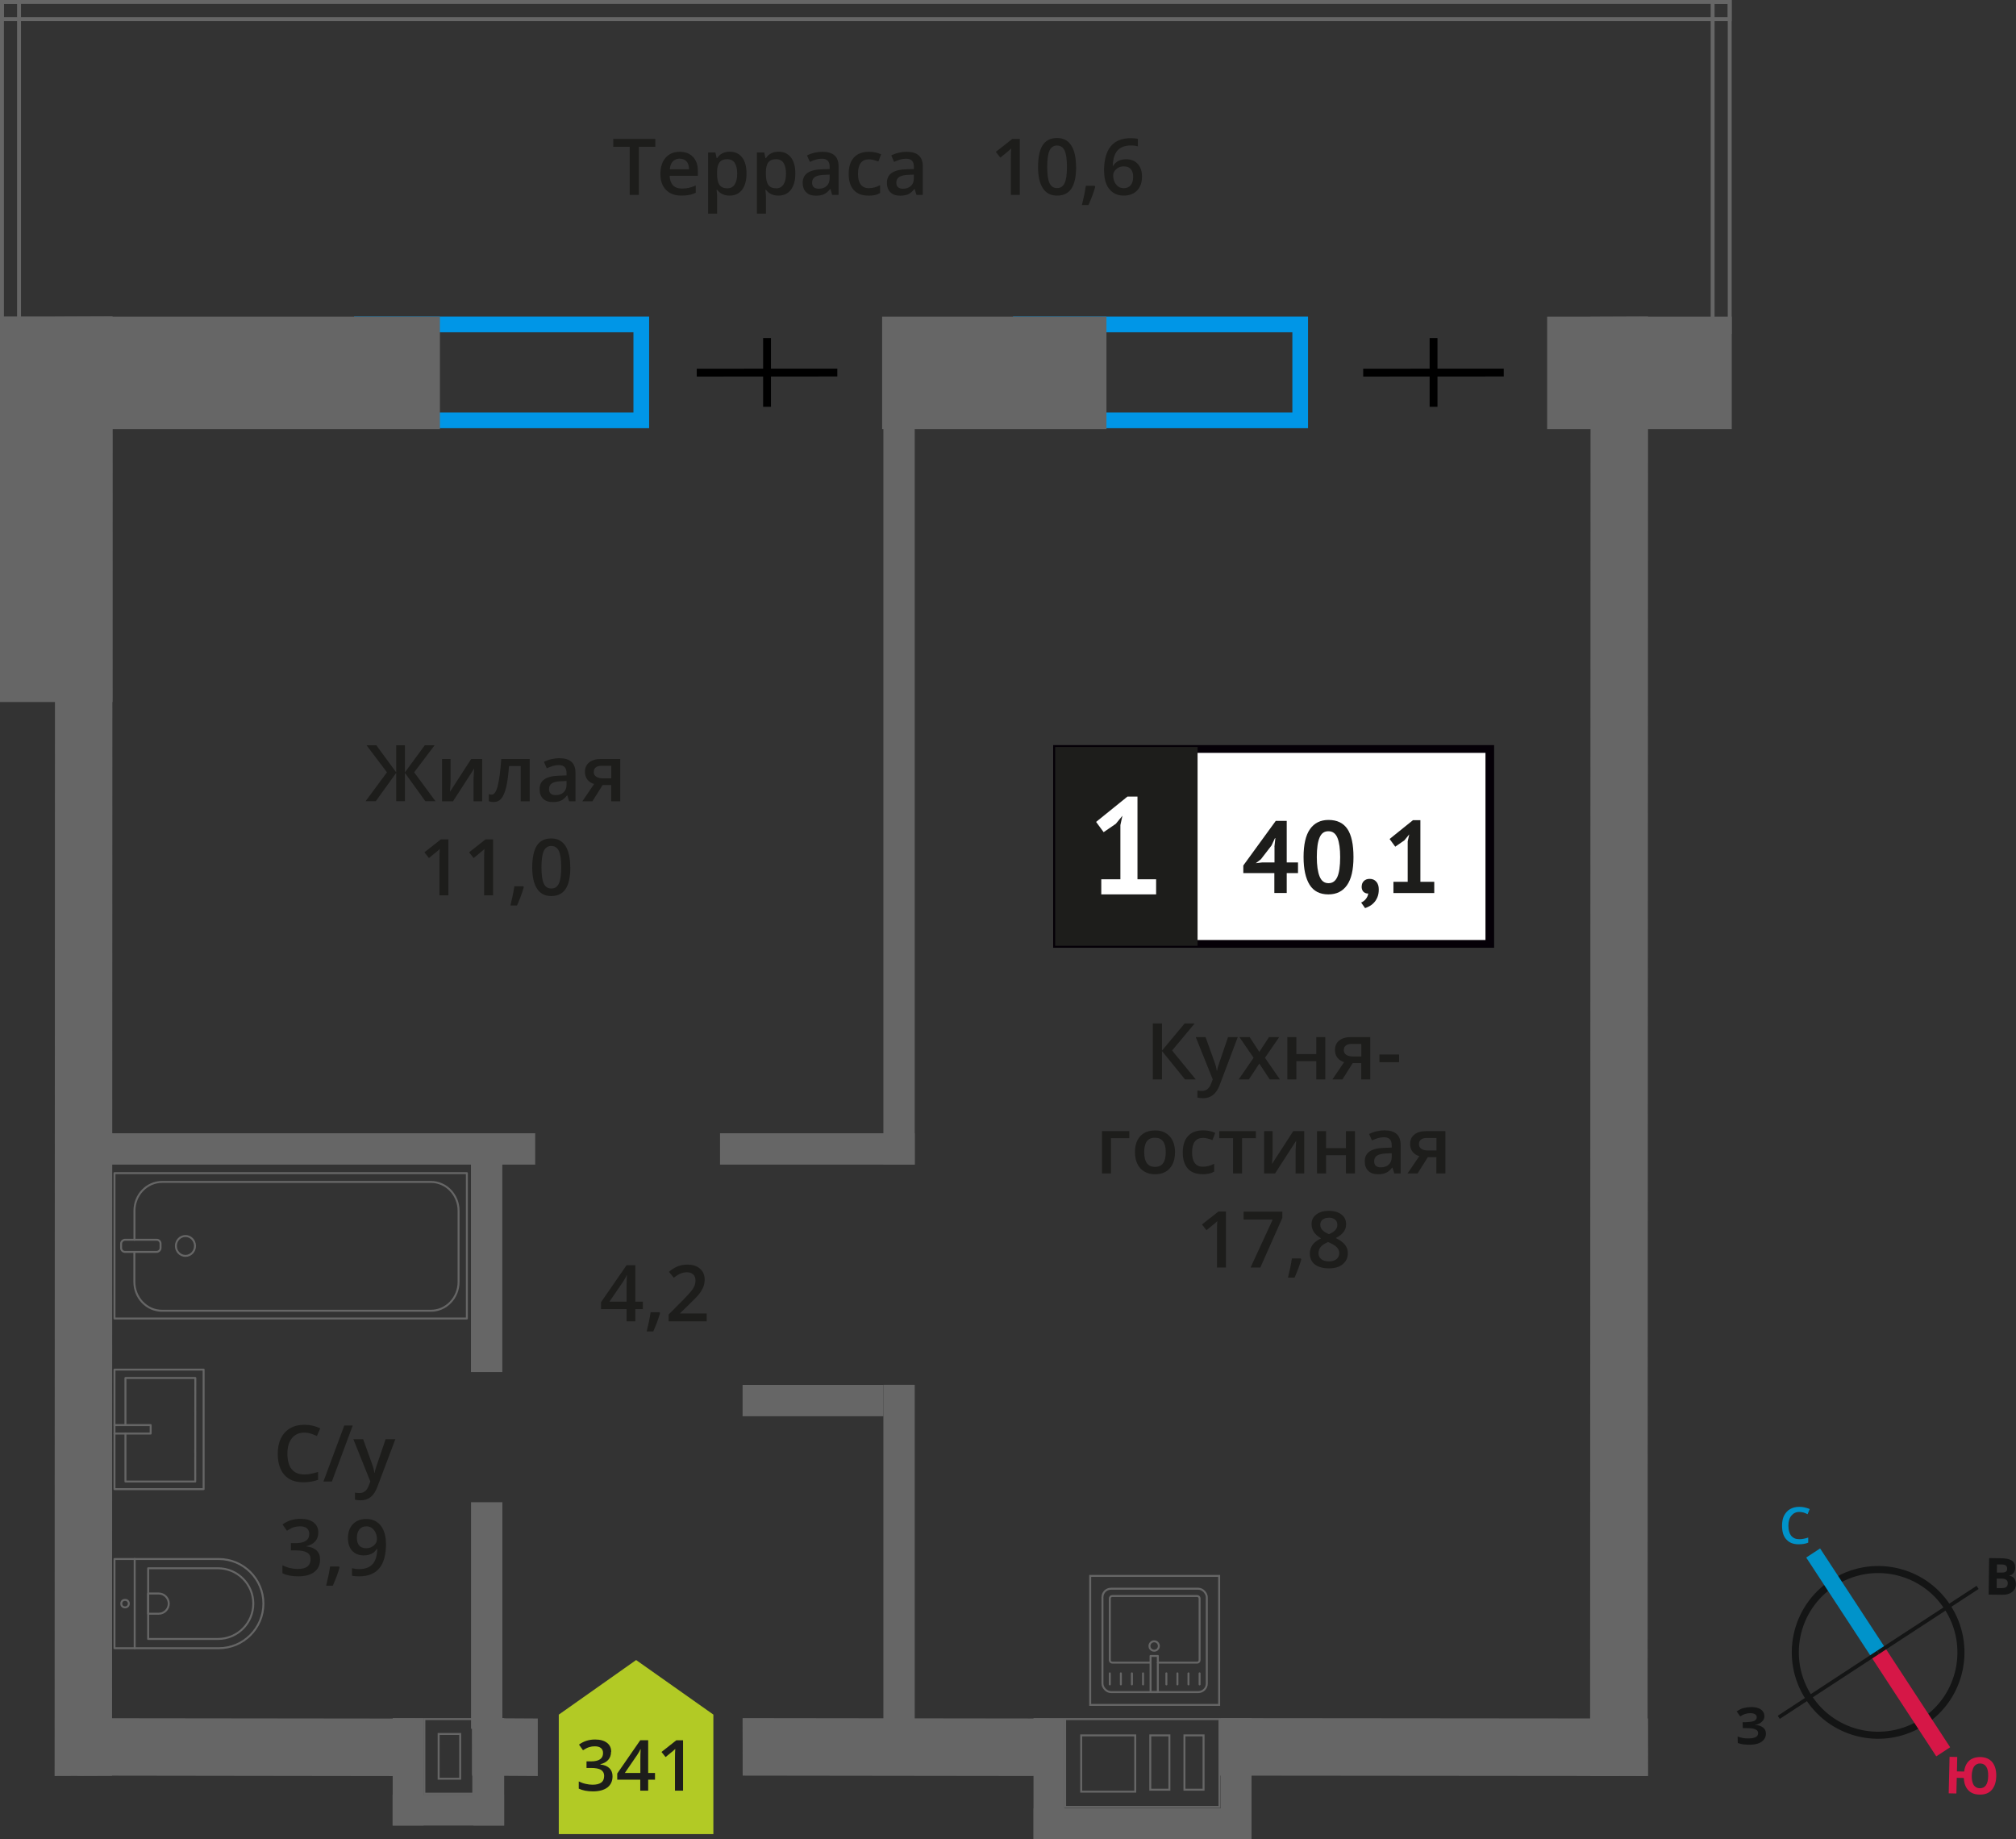 <?xml version="1.0" encoding="UTF-8"?>
<svg xmlns="http://www.w3.org/2000/svg" viewBox="0 0 257.31 234.68">
  <rect x="0" y="0" width="257.31" height="234.68" fill="#333333" stroke="none"/>
  <defs>
    <style>
      .cls-1 {
        stroke: #141515;
        stroke-width: .9px;
      }

      .cls-1, .cls-2, .cls-3, .cls-4, .cls-5 {
        fill: none;
      }

      .cls-1, .cls-3, .cls-4, .cls-5 {
        stroke-miterlimit: 10;
      }

      .cls-2 {
        stroke: #666;
        stroke-linecap: round;
        stroke-linejoin: round;
        stroke-width: .25px;
      }

      .cls-3 {
        stroke: #0093ca;
      }

      .cls-3, .cls-5 {
        stroke-width: 2.12px;
      }

      .cls-4 {
        stroke: #000;
      }

      .cls-6 {
        fill: #0093ca;
      }

      .cls-6, .cls-7, .cls-8, .cls-9, .cls-10, .cls-11, .cls-12, .cls-13, .cls-14, .cls-15 {
        stroke-width: 0px;
      }

      .cls-7 {
        fill: #666;
      }

      .cls-8 {
        fill: #050007;
      }

      .cls-9 {
        fill: #666;
      }

      .cls-10, .cls-16 {
        fill: #1d1d1b;
      }

      .cls-11 {
        fill: #0096e7;
      }

      .cls-16 {
        stroke: #1d1d1b;
        stroke-miterlimit: 22.93;
        stroke-width: .5px;
      }

      .cls-12 {
        fill: #141515;
      }

      .cls-5 {
        stroke: #d61747;
      }

      .cls-13 {
        fill: #d61747;
      }

      .cls-14 {
        fill: #fff;
      }

      .cls-15 {
        fill: #b2ca25;
        fill-rule: evenodd;
      }
    </style>
  </defs>
  <g id="windows">
    <path class="cls-11" d="M164.95,42.4v10.24h-33.66v-10.24h33.66M166.95,40.4h-37.66v14.24h37.66v-14.24h0Z"/>
    <path class="cls-11" d="M80.85,42.4v10.24h-33.66v-10.24h33.66M82.85,40.4h-37.66v14.24h37.66v-14.24h0Z"/>
  </g>
  <g id="vent">
    <g>
      <path class="cls-9" d="M60.28,219.49v9.27h-.7s-.25,0-.25,0h-1.7s-.7,0-.7,0h0s-.25,0-.25,0h-1.69s-.7,0-.7,0v-9.27h.7s.25,0,.25,0h1.44s.25,0,.25,0h.7s.25,0,.25,0h1.69s.7,0,.7,0M58.86,227.1v-5.96h-3v5.96h2.75s.25,0,.25,0M60.53,219.24h-1.2s-1.44,0-1.44,0h0s-1.2,0-1.2,0h0s-1.44,0-1.44,0h0s-1.2,0-1.2,0v9.77s1.2,0,1.2,0h0s1.44,0,1.44,0h0s1.2,0,1.2,0h0s1.45,0,1.45,0h0s1.2,0,1.2,0h0v-9.77h0ZM58.61,226.85h-2.5v-5.46h2.5v5.46h0Z"/>
      <rect class="cls-7" x="45.23" y="224.13" width="13.71" height="3.94" transform="translate(-174.01 278.18) rotate(-90)"/>
      <rect class="cls-7" x="55.52" y="224.13" width="13.71" height="3.94" transform="translate(-163.72 288.47) rotate(-90)"/>
      <rect class="cls-7" x="50.11" y="229.01" width="14.23" height="3.94"/>
    </g>
    <g>
      <rect class="cls-7" x="126.16" y="224.99" width="15.44" height="3.94" transform="translate(-93.08 360.84) rotate(-90)"/>
      <rect class="cls-7" x="150.04" y="224.99" width="15.44" height="3.94" transform="translate(-69.19 384.72) rotate(-90)"/>
      <rect class="cls-7" x="131.91" y="230.74" width="26.43" height="3.94" transform="translate(290.26 465.42) rotate(-180)"/>
      <g>
        <path class="cls-9" d="M155.52,219.49v10.96h-19.45v-10.96h19.45M155.77,219.24h-19.95v11.46h19.95v-11.46h0Z"/>
        <g>
          <path class="cls-9" d="M144.77,221.57v6.93h-6.65v-6.93h6.65M145.02,221.32h-7.15v7.43h7.15v-7.43h0Z"/>
          <path class="cls-9" d="M149.13,221.57v6.68h-2.19v-6.68h2.19M149.38,221.32h-2.69v7.18h2.69v-7.18h0Z"/>
          <path class="cls-9" d="M153.49,221.57v6.68h-2.19v-6.68h2.19M153.74,221.32h-2.69v7.18h2.69v-7.18h0Z"/>
        </g>
      </g>
    </g>
  </g>
  <g id="furniture">
    <g>
      <path class="cls-2" d="M14.61,198.94h13.32c3.14,0,5.69,2.55,5.69,5.69h0c0,3.14-2.55,5.69-5.69,5.69h-13.32v-11.38h0Z"/>
      <path class="cls-2" d="M18.91,200.12h8.91c2.49,0,4.51,2.02,4.51,4.51h0c0,2.49-2.02,4.51-4.51,4.51h-8.91v-9.02h0Z"/>
      <path class="cls-2" d="M18.91,203.34h1.34c.71,0,1.29.58,1.29,1.29h0c0,.71-.58,1.29-1.29,1.29h-1.34v-2.58h0Z"/>
      <circle class="cls-2" cx="15.96" cy="204.63" r=".48"/>
      <line class="cls-2" x1="17.19" y1="210.32" x2="17.19" y2="198.93"/>
    </g>
    <g>
      <rect class="cls-2" x="14.61" y="174.77" width="11.38" height="15.25"/>
      <polyline class="cls-2" points="14.61 181.85 19.23 181.85 19.23 182.93 14.61 182.93"/>
      <polyline class="cls-2" points="16.01 181.85 16.01 175.84 24.93 175.84 24.92 189.05 16.01 189.05 16.01 182.93"/>
    </g>
    <g>
      <rect class="cls-2" x="27.83" y="136.49" width="18.55" height="44.98" transform="translate(-121.88 196.08) rotate(-90)"/>
      <rect class="cls-2" x="17.2" y="156.47" width="1.55" height="5.03" rx=".49" ry=".49" transform="translate(-141.01 176.95) rotate(-90)"/>
      <path class="cls-2" d="M17.15,159.76v3.82c0,2.03,1.58,3.68,3.53,3.68h34.32c1.95,0,3.53-1.65,3.53-3.68v-9.08c0-2.03-1.58-3.68-3.53-3.68H20.69c-1.95,0-3.53,1.65-3.53,3.68v3.71"/>
      <ellipse class="cls-2" cx="23.67" cy="158.99" rx="1.22" ry="1.27"/>
    </g>
    <g>
      <g>
        <rect class="cls-2" x="140.72" y="202.73" width="13.32" height="13.19" rx="1.09" ry="1.09" transform="translate(294.75 418.65) rotate(-180)"/>
        <path class="cls-2" d="M146.85,212.16h-4.88c-.18,0-.32-.14-.32-.32v-7.86c0-.18.14-.32.32-.32h10.82c.18,0,.32.14.32.32v7.86c0,.18-.14.32-.32.32h-5.01"/>
        <circle class="cls-2" cx="147.31" cy="210.04" r=".6"/>
        <rect class="cls-2" x="146.85" y="211.31" width=".93" height="4.61" transform="translate(294.63 427.23) rotate(-180)"/>
        <line class="cls-2" x1="153.11" y1="214.94" x2="153.11" y2="213.53"/>
        <line class="cls-2" x1="151.69" y1="214.94" x2="151.69" y2="213.53"/>
        <line class="cls-2" x1="150.28" y1="214.94" x2="150.28" y2="213.53"/>
        <line class="cls-2" x1="148.87" y1="214.94" x2="148.87" y2="213.53"/>
        <line class="cls-2" x1="145.89" y1="214.94" x2="145.89" y2="213.53"/>
        <line class="cls-2" x1="144.47" y1="214.94" x2="144.47" y2="213.53"/>
        <line class="cls-2" x1="143.06" y1="214.94" x2="143.06" y2="213.53"/>
        <line class="cls-2" x1="141.65" y1="214.94" x2="141.65" y2="213.53"/>
      </g>
      <path class="cls-9" d="M155.48,201.22v16.21h-16.21v-16.21h16.21M155.73,200.97h-16.71v16.71h16.71v-16.71h0Z"/>
    </g>
  </g>
  <g id="walls">
    <rect class="cls-7" x="9.98" y="144.61" width="58.34" height="4" transform="translate(78.29 293.22) rotate(-180)"/>
    <rect class="cls-7" x="91.9" y="144.61" width="24.85" height="4" transform="translate(208.65 293.22) rotate(180)"/>
    <rect class="cls-7" x="94.78" y="176.72" width="17.97" height="4" transform="translate(207.53 357.44) rotate(180)"/>
    <rect class="cls-7" x="47.66" y="204.14" width="28.91" height="4" transform="translate(-144.02 268.26) rotate(-90)"/>
    <rect class="cls-7" x="47.66" y="158.62" width="28.91" height="4" transform="translate(-98.51 222.74) rotate(-90)"/>
    <rect class="cls-7" x="63.16" y="95.02" width="103.19" height="4" transform="translate(17.73 211.77) rotate(-90)"/>
    <rect class="cls-7" x="92.54" y="196.93" width="44.43" height="4" transform="translate(-84.18 313.68) rotate(-90)"/>
    <path class="cls-9" d="M220.52.5v41.61h-1.68V.5h1.68M221.02,0h-2.68v42.61h2.68V0h0Z"/>
    <path class="cls-9" d="M220.52.5v1.68H.5V.5h220.02M221.02,0H0v2.68h221.02V0h0Z"/>
    <path class="cls-9" d="M2.18.5v41.61H.5V.5h1.68M2.68,0H0v42.61h2.68V0h0Z"/>
    <rect class="cls-7" x="-17.4" y="57.81" width="49.17" height="14.36" transform="translate(72.17 57.81) rotate(90)"/>
    <rect class="cls-7" x="112.59" y="40.4" width="28.63" height="14.36" transform="translate(253.81 95.17) rotate(-180)"/>
    <rect class="cls-7" x="0" y="40.4" width="56.15" height="14.36" transform="translate(56.15 95.17) rotate(-180)"/>
    <rect class="cls-7" x="197.46" y="40.4" width="23.56" height="14.36" transform="translate(418.49 95.17) rotate(-180)"/>
    <polygon class="cls-7" points="155.66 219.24 210.34 219.29 210.35 226.63 155.67 226.58 155.66 219.24"/>
    <polygon class="cls-7" points="94.78 219.24 133.99 219.29 134 226.63 94.79 226.58 94.78 219.24"/>
    <polygon class="cls-7" points="60.24 219.24 68.64 219.29 68.64 226.63 60.25 226.58 60.24 219.24"/>
    <polygon class="cls-7" points="9.91 219.25 53.03 219.3 53.03 226.64 9.92 226.58 9.91 219.25"/>
    <polygon class="cls-7" points="210.35 40.4 210.29 226.6 202.95 226.63 203.01 40.43 210.35 40.4"/>
    <polygon class="cls-7" points="14.36 40.4 14.3 226.6 6.97 226.63 7.03 40.43 14.36 40.4"/>
    <g>
      <path class="cls-1" d="M233.94,202.01c4.89-3.2,11.44-1.83,14.62,3.07,3.19,4.87,1.83,11.44-3.07,14.62-4.89,3.2-11.44,1.83-14.62-3.07-3.2-4.89-1.83-11.44,3.07-14.62h0Z"/>
      <line class="cls-3" x1="231.42" y1="198.17" x2="239.72" y2="210.85"/>
      <line class="cls-5" x1="248.02" y1="223.54" x2="239.72" y2="210.85"/>
      <polygon class="cls-12" points="226.9 218.94 239.58 210.64 239.84 211.05 227.16 219.34 226.9 218.94"/>
      <polygon class="cls-12" points="252.28 202.36 239.58 210.64 239.84 211.05 252.54 202.76 252.28 202.36"/>
      <path class="cls-6" d="M229.66,192.93c-.44,0-.77.17-1.02.48-.25.29-.38.73-.38,1.27,0,.56.13,1,.35,1.29.25.29.58.44,1.04.44.21,0,.4-.02.58-.06.19-.04.38-.08.56-.15v.65c-.35.15-.77.21-1.23.21-.69,0-1.21-.21-1.57-.63-.38-.4-.54-1-.54-1.75,0-.48.08-.92.25-1.27.19-.35.44-.65.77-.84s.73-.29,1.19-.29.9.1,1.32.29l-.27.65c-.17-.08-.33-.15-.5-.21-.19-.04-.35-.08-.56-.08h0Z"/>
      <path class="cls-13" d="M254.79,226.67c-.02.75-.22,1.33-.58,1.74-.36.41-.89.61-1.56.59-.61-.01-1.08-.19-1.43-.56-.35-.36-.54-.89-.57-1.56l-.9-.02-.05,2-.98-.02.11-4.66.98.02-.04,1.84.92.02c.08-.62.3-1.08.66-1.4.36-.3.83-.46,1.43-.45.67.02,1.16.24,1.51.66.34.43.52,1.02.5,1.79h0ZM251.66,226.59c-.01.5.08.9.24,1.18.18.26.43.41.76.42.71.02,1.08-.5,1.1-1.54.01-.52-.06-.92-.24-1.2-.16-.25-.41-.41-.76-.42s-.61.13-.8.38c-.17.27-.29.66-.3,1.18h0Z"/>
      <path class="cls-12" d="M253.88,198.82l1.46.02c.65,0,1.13.1,1.42.29.31.19.45.49.45.9,0,.27-.07.5-.2.69-.15.17-.32.29-.53.31v.04c.29.07.5.19.62.36.12.19.2.44.2.73,0,.42-.18.75-.47.98-.32.25-.74.37-1.26.36l-1.75-.02.06-4.66ZM254.86,200.67h.56c.27.01.46-.03.59-.11s.17-.21.17-.42c0-.17-.06-.29-.18-.38-.12-.09-.33-.13-.62-.13h-.5s-.01,1.04-.01,1.04ZM254.85,201.44v1.21s.61,0,.61,0c.27,0,.48-.04.61-.14.13-.1.19-.27.19-.48,0-.38-.26-.59-.81-.59h-.61Z"/>
      <path class="cls-12" d="M225.2,218.95c0,.29-.09.55-.32.74-.2.21-.47.35-.85.4v.02c.44.03.76.15.99.33.23.18.37.43.37.74.01.44-.17.78-.5,1.04-.35.26-.83.4-1.43.41-.69.02-1.23-.05-1.66-.21l-.02-.84c.19.08.44.16.72.21.25.04.5.05.75.04.77-.02,1.16-.24,1.15-.7,0-.21-.13-.37-.39-.47-.25-.1-.63-.15-1.13-.14h-.44s-.02-.76-.02-.76h.4c.5-.02.85-.07,1.08-.16.21-.11.33-.26.32-.49,0-.15-.07-.27-.22-.37-.15-.08-.36-.14-.65-.13-.44.01-.85.15-1.24.41l-.45-.64c.27-.17.54-.33.85-.42.29-.07.62-.12.98-.13.5-.01.92.08,1.22.28.3.2.47.47.48.82h0Z"/>
    </g>
  </g>
  <g id="doors">
    <g>
      <line class="cls-4" x1="191.93" y1="47.54" x2="173.99" y2="47.55"/>
      <line class="cls-4" x1="182.97" y1="43.14" x2="182.97" y2="51.91"/>
    </g>
    <g>
      <line class="cls-4" x1="106.87" y1="47.54" x2="88.93" y2="47.55"/>
      <line class="cls-4" x1="97.9" y1="43.14" x2="97.9" y2="51.91"/>
    </g>
  </g>
  <g id="text">
    <g>
      <g>
        <path class="cls-10" d="M152.62,137.74h-1.37l-2.94-3.62v3.62h-1.17v-7.14h1.17v3.46l2.89-3.46h1.28l-2.88,3.45,3.02,3.69Z"/>
        <path class="cls-10" d="M152.62,132.34h1.25l1.1,3.06c.17.44.28.85.33,1.23h.04c.03-.18.08-.4.16-.65s.49-1.47,1.24-3.64h1.24l-2.31,6.12c-.42,1.12-1.12,1.68-2.1,1.68-.25,0-.5-.03-.74-.08v-.91c.17.04.37.06.59.06.55,0,.94-.32,1.17-.96l.2-.51-2.17-5.4Z"/>
        <path class="cls-10" d="M160,134.98l-1.81-2.64h1.31l1.23,1.89,1.24-1.89h1.3l-1.82,2.64,1.91,2.76h-1.3l-1.33-2.02-1.33,2.02h-1.3l1.9-2.76Z"/>
        <path class="cls-10" d="M165.46,132.34v2.17h2.54v-2.17h1.15v5.4h-1.15v-2.33h-2.54v2.33h-1.15v-5.4h1.15Z"/>
        <path class="cls-10" d="M171.34,137.74h-1.28l1.5-2.21c-.36-.1-.65-.29-.86-.56s-.31-.6-.31-1c0-.51.18-.91.55-1.2s.86-.43,1.49-.43h2.46v5.4h-1.15v-2.08h-1.09l-1.31,2.08ZM171.51,133.98c0,.28.1.48.32.62.21.14.49.21.85.21h1.07v-1.6h-1.25c-.31,0-.55.07-.72.2-.17.13-.26.32-.26.57Z"/>
        <path class="cls-10" d="M176.06,135.54v-.98h2.51v.98h-2.51Z"/>
        <path class="cls-10" d="M144.14,144.34v.9h-2.34v4.5h-1.15v-5.4h3.49Z"/>
        <path class="cls-10" d="M149.97,147.03c0,.88-.23,1.57-.68,2.07s-1.08.74-1.89.74c-.5,0-.95-.11-1.34-.34s-.69-.56-.89-.98-.31-.92-.31-1.48c0-.88.22-1.56.67-2.05s1.08-.74,1.9-.74,1.4.25,1.86.75.68,1.18.68,2.03ZM146.04,147.03c0,1.25.46,1.87,1.38,1.87s1.37-.62,1.37-1.87-.46-1.85-1.38-1.85c-.48,0-.83.16-1.05.48-.22.32-.32.78-.32,1.37Z"/>
        <path class="cls-10" d="M153.46,149.83c-.82,0-1.44-.24-1.86-.72-.42-.48-.64-1.16-.64-2.05s.22-1.61.67-2.09c.45-.49,1.09-.73,1.93-.73.57,0,1.08.11,1.54.32l-.35.92c-.49-.19-.89-.28-1.2-.28-.93,0-1.4.62-1.4,1.86,0,.61.12,1.06.35,1.36.23.3.57.46,1.02.46.51,0,.99-.13,1.45-.38v1c-.21.12-.42.21-.66.26-.23.05-.52.08-.85.08Z"/>
        <path class="cls-10" d="M160.29,144.34v.9h-1.76v4.5h-1.15v-4.5h-1.76v-.9h4.67Z"/>
        <path class="cls-10" d="M162.43,144.34v2.77c0,.32-.03.8-.08,1.42l2.71-4.19h1.4v5.4h-1.1v-2.72c0-.15,0-.39.03-.73.02-.34.03-.58.05-.73l-2.7,4.18h-1.4v-5.4h1.1Z"/>
        <path class="cls-10" d="M169.25,144.34v2.17h2.54v-2.17h1.15v5.4h-1.15v-2.33h-2.54v2.33h-1.15v-5.4h1.15Z"/>
        <path class="cls-10" d="M177.96,149.74l-.23-.75h-.04c-.26.33-.52.55-.79.67s-.6.18-1.02.18c-.53,0-.95-.14-1.24-.43-.3-.29-.45-.69-.45-1.22,0-.56.21-.98.62-1.26s1.04-.44,1.89-.46l.93-.03v-.29c0-.35-.08-.6-.24-.77-.16-.17-.41-.26-.75-.26-.28,0-.54.04-.8.12s-.5.18-.73.29l-.37-.82c.29-.15.61-.27.96-.35s.68-.12.99-.12c.69,0,1.21.15,1.55.45.35.3.53.77.53,1.41v3.64h-.82ZM176.25,148.96c.42,0,.75-.12,1-.35.25-.23.38-.56.38-.98v-.47l-.69.03c-.54.02-.93.11-1.18.27-.25.16-.37.41-.37.74,0,.24.07.43.21.56s.36.2.64.2Z"/>
        <path class="cls-10" d="M180.93,149.74h-1.28l1.5-2.21c-.36-.1-.65-.29-.86-.56s-.31-.6-.31-1c0-.51.18-.91.55-1.2s.86-.43,1.49-.43h2.46v5.4h-1.15v-2.08h-1.09l-1.31,2.08ZM181.1,145.98c0,.28.1.48.32.62.21.14.49.21.85.21h1.07v-1.6h-1.25c-.31,0-.55.07-.72.2-.17.13-.26.32-.26.57Z"/>
        <path class="cls-10" d="M156.48,161.74h-1.15v-4.61c0-.55.01-.99.04-1.31-.08.08-.17.16-.28.26-.11.09-.47.39-1.1.9l-.58-.73,2.1-1.65h.96v7.14Z"/>
        <path class="cls-10" d="M159.62,161.74l2.82-6.12h-3.71v-1.01h4.94v.8l-2.81,6.33h-1.24Z"/>
        <path class="cls-10" d="M166.09,160.69c-.16.61-.44,1.39-.86,2.34h-.84c.22-.88.39-1.7.5-2.45h1.13l.07.11Z"/>
        <path class="cls-10" d="M169.61,154.51c.68,0,1.21.16,1.61.47s.59.73.59,1.25c0,.73-.44,1.31-1.32,1.75.56.28.96.57,1.19.88.24.31.35.65.35,1.04,0,.59-.22,1.06-.65,1.42s-1.02.53-1.76.53-1.38-.17-1.8-.5-.64-.8-.64-1.41c0-.4.11-.75.33-1.07.22-.32.59-.6,1.1-.85-.44-.26-.75-.54-.93-.83s-.28-.62-.28-.98c0-.52.2-.93.61-1.24s.94-.46,1.59-.46ZM168.28,159.89c0,.34.12.6.36.79s.56.28.97.28.75-.1.98-.29c.23-.19.35-.46.35-.79,0-.26-.11-.5-.32-.72s-.54-.42-.98-.61l-.14-.06c-.43.19-.74.4-.93.62s-.28.49-.28.78ZM169.6,155.39c-.33,0-.59.08-.79.24s-.3.38-.3.66c0,.17.04.32.11.45s.18.25.31.36.37.24.69.39c.39-.17.67-.35.83-.54.16-.19.24-.41.24-.67,0-.28-.1-.5-.3-.66-.2-.16-.47-.24-.8-.24Z"/>
      </g>
      <g>
        <rect class="cls-14" x="134.92" y="95.57" width="54.7" height="24.87"/>
        <path class="cls-8" d="M189.61,96.07h-54.1v23.88h54.1v-23.88ZM134.97,95.08h55.73v25.86h-56.28v-25.86h.55Z"/>
        <rect class="cls-16" x="134.92" y="95.57" width="17.68" height="24.87"/>
        <g>
          <path class="cls-10" d="M165.67,111.41h-1.44v2.54h-1.58v-2.54h-3.96v-.97l4.14-5.69h1.4v5.3h1.44v1.36ZM162.66,108.05l.12-1.1h-.05l-.44.94-1.36,1.76-.65.5.84-.1h1.55v-2Z"/>
          <path class="cls-10" d="M166.38,109.37c0-1.6.27-2.79.82-3.57.55-.78,1.34-1.17,2.36-1.17,1.1,0,1.9.39,2.42,1.16.51.77.77,1.96.77,3.58s-.28,2.81-.83,3.59-1.34,1.17-2.37,1.17c-1.09,0-1.89-.41-2.4-1.23s-.77-2-.77-3.53ZM168.07,109.37c0,1.06.12,1.88.35,2.46s.61.87,1.14.87.89-.27,1.13-.8c.24-.53.36-1.37.36-2.53,0-1.05-.11-1.87-.34-2.44-.23-.57-.61-.86-1.16-.86s-.9.27-1.13.81c-.23.54-.35,1.37-.35,2.49Z"/>
          <path class="cls-10" d="M173.8,113.12c0-.3.1-.53.29-.71s.44-.26.72-.26c.37,0,.65.12.86.37.21.24.31.57.31.97s-.06.73-.18,1.01c-.12.28-.27.52-.45.7-.18.19-.37.33-.57.44-.21.11-.39.19-.55.24l-.5-.71c.23-.1.44-.25.61-.47s.27-.45.29-.69c-.2.03-.39-.04-.57-.18-.18-.15-.27-.39-.27-.72Z"/>
          <path class="cls-10" d="M177.86,112.52h1.81v-5.16l.2-.89-.63.77-1.16.8-.72-.98,2.98-2.4h.95v7.86h1.77v1.44h-5.21v-1.44Z"/>
        </g>
        <path class="cls-14" d="M140.56,112.2h2.44v-6.92l.26-1.19-.84,1.03-1.56,1.07-.96-1.31,4-3.23h1.28v10.55h2.38v1.93h-7v-1.93Z"/>
      </g>
    </g>
    <g>
      <path class="cls-10" d="M82.05,167.05h-.96v1.56h-1.12v-1.56h-3.26v-.88l3.26-4.72h1.12v4.65h.96v.95ZM79.97,166.1v-1.79c0-.64.02-1.16.05-1.57h-.04c-.09.21-.23.48-.43.78l-1.77,2.58h2.19Z"/>
      <path class="cls-10" d="M84.24,167.56c-.16.61-.44,1.39-.86,2.34h-.84c.22-.88.39-1.7.5-2.45h1.13l.07.11Z"/>
      <path class="cls-10" d="M90.18,168.61h-4.84v-.87l1.84-1.85c.54-.56.9-.95,1.08-1.18.18-.23.31-.45.39-.66s.12-.42.12-.66c0-.32-.1-.58-.29-.76-.19-.19-.46-.28-.8-.28-.27,0-.54.05-.79.15-.25.1-.55.28-.89.55l-.62-.76c.4-.34.78-.57,1.16-.71s.77-.21,1.2-.21c.66,0,1.2.17,1.6.52s.6.81.6,1.4c0,.32-.06.63-.17.92-.12.29-.29.59-.53.9-.24.31-.64.72-1.19,1.25l-1.24,1.2v.05h3.39v1.01Z"/>
    </g>
    <g>
      <path class="cls-10" d="M81.54,24.87h-1.17v-6.14h-2.1v-1h5.37v1h-2.1v6.14Z"/>
      <path class="cls-10" d="M86.97,24.96c-.84,0-1.5-.25-1.97-.73-.47-.49-.71-1.16-.71-2.02s.22-1.58.66-2.08,1.04-.76,1.81-.76c.71,0,1.28.22,1.69.65s.62,1.03.62,1.79v.62h-3.6c.02.52.16.93.42,1.21s.64.42,1.13.42c.32,0,.62-.03.89-.09.28-.06.57-.16.89-.3v.93c-.28.13-.56.23-.85.28s-.61.08-.98.08ZM86.76,20.24c-.36,0-.66.12-.88.35-.22.23-.35.57-.39,1.01h2.45c0-.45-.11-.78-.32-1.01s-.5-.34-.86-.34Z"/>
      <path class="cls-10" d="M93.12,24.96c-.68,0-1.21-.25-1.59-.74h-.07c.05.46.07.73.07.83v2.21h-1.15v-7.8h.93c.03.1.08.34.16.72h.06c.36-.55.9-.82,1.61-.82.67,0,1.2.24,1.58.73.38.49.56,1.17.56,2.06s-.19,1.57-.57,2.07c-.38.49-.91.74-1.58.74ZM92.84,20.31c-.46,0-.79.13-1,.4-.21.27-.32.69-.32,1.28v.17c0,.66.1,1.13.31,1.43s.55.44,1.02.44c.4,0,.7-.16.92-.49s.32-.79.32-1.39-.11-1.06-.32-1.37c-.21-.31-.53-.47-.94-.47Z"/>
      <path class="cls-10" d="M99.35,24.96c-.68,0-1.21-.25-1.59-.74h-.07c.05.46.07.73.07.83v2.21h-1.15v-7.8h.93c.03.1.08.34.16.72h.06c.36-.55.9-.82,1.61-.82.67,0,1.2.24,1.58.73.38.49.56,1.17.56,2.06s-.19,1.57-.57,2.07c-.38.49-.91.74-1.58.74ZM99.07,20.31c-.46,0-.79.13-1,.4-.21.27-.32.69-.32,1.28v.17c0,.66.1,1.13.31,1.43s.55.44,1.02.44c.4,0,.7-.16.92-.49s.32-.79.32-1.39-.11-1.06-.32-1.37c-.21-.31-.53-.47-.94-.47Z"/>
      <path class="cls-10" d="M106.22,24.87l-.23-.75h-.04c-.26.33-.52.55-.79.67s-.6.18-1.02.18c-.53,0-.95-.14-1.24-.43-.3-.29-.45-.69-.45-1.22,0-.56.21-.98.62-1.26s1.04-.44,1.89-.46l.93-.03v-.29c0-.35-.08-.6-.24-.77-.16-.17-.41-.26-.75-.26-.28,0-.54.04-.8.12s-.5.18-.73.29l-.37-.82c.29-.15.61-.27.96-.35s.68-.12.99-.12c.69,0,1.21.15,1.55.45.35.3.53.77.53,1.41v3.64h-.82ZM104.51,24.08c.42,0,.75-.12,1-.35.25-.23.38-.56.38-.98v-.47l-.69.03c-.54.02-.93.11-1.18.27-.25.16-.37.41-.37.74,0,.24.07.43.21.56s.36.2.64.2Z"/>
      <path class="cls-10" d="M110.82,24.96c-.82,0-1.44-.24-1.86-.72-.42-.48-.64-1.16-.64-2.05s.22-1.61.67-2.09c.45-.49,1.09-.73,1.93-.73.57,0,1.08.11,1.54.32l-.35.92c-.49-.19-.89-.28-1.2-.28-.93,0-1.4.62-1.4,1.86,0,.61.12,1.06.35,1.36.23.3.57.46,1.02.46.51,0,.99-.13,1.45-.38v1c-.21.12-.42.21-.66.26-.23.05-.52.08-.85.08Z"/>
      <path class="cls-10" d="M116.97,24.87l-.23-.75h-.04c-.26.33-.52.55-.79.67s-.6.18-1.02.18c-.53,0-.95-.14-1.24-.43-.3-.29-.45-.69-.45-1.22,0-.56.21-.98.62-1.26s1.04-.44,1.89-.46l.93-.03v-.29c0-.35-.08-.6-.24-.77-.16-.17-.41-.26-.75-.26-.28,0-.54.04-.8.12s-.5.18-.73.29l-.37-.82c.29-.15.61-.27.96-.35s.68-.12.99-.12c.69,0,1.21.15,1.55.45.35.3.53.77.53,1.41v3.64h-.82ZM115.26,24.08c.42,0,.75-.12,1-.35.25-.23.38-.56.38-.98v-.47l-.69.03c-.54.02-.93.11-1.18.27-.25.16-.37.41-.37.74,0,.24.07.43.21.56s.36.2.64.2Z"/>
      <path class="cls-10" d="M130.17,24.87h-1.15v-4.61c0-.55.01-.99.04-1.31-.08.08-.17.16-.28.26-.11.09-.47.39-1.1.9l-.58-.73,2.1-1.65h.96v7.14Z"/>
      <path class="cls-10" d="M137.35,21.3c0,1.24-.2,2.16-.6,2.76-.4.6-1.01.9-1.83.9s-1.4-.31-1.81-.93-.62-1.53-.62-2.73.2-2.19.6-2.79c.4-.6,1.01-.9,1.82-.9s1.4.31,1.81.94.62,1.54.62,2.74ZM133.66,21.3c0,.97.1,1.67.3,2.08.2.42.52.62.96.62s.76-.21.96-.63c.2-.42.3-1.11.3-2.08s-.1-1.65-.3-2.08c-.2-.43-.53-.64-.96-.64s-.76.21-.96.63c-.2.42-.3,1.12-.3,2.09Z"/>
      <path class="cls-10" d="M139.79,23.82c-.16.61-.44,1.39-.86,2.34h-.84c.22-.88.39-1.7.5-2.45h1.13l.07.11Z"/>
      <path class="cls-10" d="M140.91,21.82c0-2.79,1.14-4.19,3.41-4.19.36,0,.66.03.91.08v.96c-.25-.07-.53-.11-.86-.11-.76,0-1.34.21-1.72.62s-.59,1.07-.62,1.97h.06c.15-.26.37-.47.64-.61s.6-.22.98-.22c.65,0,1.15.2,1.51.6s.54.94.54,1.62c0,.75-.21,1.34-.63,1.77-.42.43-.99.65-1.71.65-.51,0-.96-.12-1.33-.37s-.67-.6-.87-1.07c-.2-.47-.3-1.04-.3-1.7ZM143.4,24.02c.39,0,.7-.13.91-.38.21-.25.32-.62.32-1.09,0-.41-.1-.73-.3-.97-.2-.23-.5-.35-.9-.35-.25,0-.48.05-.68.16s-.37.25-.49.43-.18.37-.18.56c0,.46.12.85.37,1.16.25.31.57.47.96.47Z"/>
    </g>
    <g>
      <path class="cls-10" d="M49.39,98.55l-2.61-3.45h1.25l2.54,3.46v-3.46h1.11v3.46l2.54-3.46h1.25l-2.61,3.45,2.72,3.69h-1.29l-2.61-3.62v3.62h-1.11v-3.62l-2.61,3.62h-1.3l2.73-3.69Z"/>
      <path class="cls-10" d="M57.51,96.85v2.77c0,.32-.03.8-.08,1.42l2.71-4.19h1.4v5.4h-1.1v-2.72c0-.15,0-.39.03-.73.02-.34.03-.58.05-.73l-2.7,4.18h-1.4v-5.4h1.1Z"/>
      <path class="cls-10" d="M67.62,102.25h-1.16v-4.5h-1.49c-.09,1.16-.21,2.06-.37,2.71-.16.65-.36,1.13-.61,1.43-.25.3-.57.45-.97.45-.25,0-.46-.04-.63-.11v-.9c.12.05.24.07.36.07.33,0,.59-.37.78-1.12.19-.75.34-1.89.45-3.43h3.63v5.4Z"/>
      <path class="cls-10" d="M72.64,102.25l-.23-.75h-.04c-.26.33-.52.55-.79.67s-.6.18-1.02.18c-.53,0-.95-.14-1.24-.43-.3-.29-.45-.69-.45-1.22,0-.56.21-.98.62-1.26s1.04-.44,1.89-.46l.93-.03v-.29c0-.35-.08-.6-.24-.77-.16-.17-.41-.26-.75-.26-.28,0-.54.04-.8.12s-.5.18-.73.29l-.37-.82c.29-.15.61-.27.96-.35s.68-.12.99-.12c.69,0,1.21.15,1.55.45.35.3.53.77.53,1.41v3.64h-.82ZM70.93,101.46c.42,0,.75-.12,1-.35.25-.23.38-.56.38-.98v-.47l-.69.03c-.54.02-.93.11-1.18.27-.25.16-.37.41-.37.74,0,.24.07.43.21.56s.36.2.64.2Z"/>
      <path class="cls-10" d="M75.61,102.25h-1.28l1.5-2.21c-.36-.1-.65-.29-.86-.56s-.31-.6-.31-1c0-.51.18-.91.55-1.2s.86-.43,1.49-.43h2.46v5.4h-1.15v-2.08h-1.09l-1.31,2.08ZM75.78,98.49c0,.28.1.48.32.62.21.14.49.21.85.21h1.07v-1.6h-1.25c-.31,0-.55.07-.72.2-.17.13-.26.32-.26.57Z"/>
      <path class="cls-10" d="M57.24,114.25h-1.15v-4.61c0-.55.01-.99.04-1.31-.08.08-.17.16-.28.26-.11.09-.47.39-1.1.9l-.58-.73,2.1-1.65h.96v7.14Z"/>
      <path class="cls-10" d="M62.94,114.25h-1.15v-4.61c0-.55.01-.99.04-1.31-.08.08-.17.16-.28.26-.11.09-.47.39-1.1.9l-.58-.73,2.1-1.65h.96v7.14Z"/>
      <path class="cls-10" d="M66.85,113.2c-.16.61-.44,1.39-.86,2.34h-.84c.22-.88.39-1.7.5-2.45h1.13l.07.11Z"/>
      <path class="cls-10" d="M72.79,110.68c0,1.24-.2,2.16-.6,2.76-.4.6-1.01.9-1.83.9s-1.4-.31-1.81-.93-.62-1.53-.62-2.73.2-2.19.6-2.79c.4-.6,1.01-.9,1.82-.9s1.4.31,1.81.94.62,1.54.62,2.74ZM69.11,110.68c0,.97.1,1.67.3,2.08.2.42.52.62.96.62s.76-.21.96-.63c.2-.42.3-1.11.3-2.08s-.1-1.65-.3-2.08c-.2-.43-.53-.64-.96-.64s-.76.21-.96.63c-.2.42-.3,1.12-.3,2.09Z"/>
    </g>
    <g>
      <path class="cls-10" d="M38.84,182.81c-.67,0-1.2.24-1.58.71-.38.48-.58,1.13-.58,1.97s.18,1.54.55,1.99c.37.45.9.67,1.61.67.3,0,.6-.03.88-.09s.58-.14.88-.23v1c-.56.21-1.19.32-1.9.32-1.04,0-1.85-.32-2.41-.95-.56-.63-.84-1.54-.84-2.72,0-.74.13-1.39.41-1.95.27-.56.67-.98,1.18-1.28.52-.3,1.12-.44,1.81-.44.73,0,1.4.15,2.02.46l-.42.97c-.24-.11-.5-.21-.77-.3-.27-.09-.55-.13-.85-.13Z"/>
      <path class="cls-10" d="M45.02,181.91l-2.66,7.14h-1.08l2.66-7.14h1.08Z"/>
      <path class="cls-10" d="M45.1,183.65h1.25l1.1,3.06c.17.44.28.85.33,1.23h.04c.03-.18.08-.4.16-.65s.49-1.47,1.24-3.64h1.24l-2.31,6.12c-.42,1.12-1.12,1.68-2.1,1.68-.25,0-.5-.03-.74-.08v-.91c.17.04.37.06.59.06.55,0,.94-.32,1.17-.96l.2-.51-2.17-5.4Z"/>
      <path class="cls-10" d="M40.63,195.55c0,.45-.13.83-.39,1.13s-.63.5-1.11.61v.04c.57.07,1,.25,1.29.53.29.28.43.66.43,1.14,0,.69-.24,1.22-.73,1.59-.48.37-1.17.56-2.07.56-.79,0-1.46-.13-2-.39v-1.02c.3.15.62.27.96.35.34.08.66.12.98.12.55,0,.97-.1,1.24-.31s.41-.52.41-.95c0-.38-.15-.66-.46-.84s-.78-.27-1.43-.27h-.62v-.93h.63c1.14,0,1.71-.39,1.71-1.18,0-.31-.1-.54-.3-.71-.2-.17-.49-.25-.88-.25-.27,0-.53.04-.78.11-.25.08-.55.23-.89.45l-.56-.8c.65-.48,1.41-.72,2.28-.72.72,0,1.28.15,1.68.46.4.31.61.74.61,1.28Z"/>
      <path class="cls-10" d="M43.34,200c-.16.61-.44,1.39-.86,2.34h-.85c.22-.88.39-1.7.5-2.45h1.13l.07.11Z"/>
      <path class="cls-10" d="M49.27,196.96c0,1.41-.28,2.46-.85,3.15s-1.42,1.04-2.56,1.04c-.43,0-.74-.03-.93-.08v-.96c.29.08.58.12.88.12.77,0,1.35-.21,1.73-.62s.59-1.07.62-1.96h-.06c-.19.29-.42.5-.7.63s-.59.2-.96.2c-.63,0-1.13-.2-1.49-.59s-.54-.93-.54-1.62c0-.75.21-1.34.63-1.78.42-.44.99-.66,1.71-.66.51,0,.95.12,1.33.37.38.25.67.61.87,1.08s.31,1.03.31,1.69ZM46.78,194.77c-.4,0-.7.13-.91.39-.21.26-.32.62-.32,1.09,0,.41.1.73.29.96s.5.35.9.35.71-.12.98-.35.39-.5.39-.81c0-.29-.06-.56-.17-.81-.11-.25-.27-.45-.47-.6-.2-.15-.43-.22-.69-.22Z"/>
    </g>
  </g>
  <g id="number">
    <g>
      <polygon class="cls-15" points="71.32 218.79 71.33 218.79 76.26 215.31 81.19 211.83 86.12 215.31 91.05 218.79 91.05 218.79 91.05 218.8 91.05 234.04 71.32 234.04 71.32 218.8 71.32 218.79"/>
      <g>
        <path class="cls-10" d="M77.99,223.55c0,.41-.12.75-.36,1.02-.24.27-.57.45-1,.55v.04c.52.06.9.22,1.16.48.26.26.39.6.39,1.02,0,.62-.22,1.09-.65,1.43-.44.33-1.06.5-1.86.5-.71,0-1.31-.12-1.8-.35v-.92c.27.13.56.24.87.31s.6.11.88.11c.5,0,.87-.09,1.12-.28.25-.18.37-.47.37-.86,0-.34-.14-.59-.41-.76-.27-.16-.7-.24-1.28-.24h-.56v-.84h.57c1.03,0,1.54-.35,1.54-1.06,0-.28-.09-.49-.27-.64-.18-.15-.44-.22-.79-.22-.24,0-.48.03-.7.1-.23.07-.49.2-.8.4l-.51-.72c.59-.43,1.27-.65,2.05-.65.65,0,1.15.14,1.52.42s.54.66.54,1.15Z"/>
        <path class="cls-10" d="M83.6,227.1h-.87v1.4h-1.01v-1.4h-2.94v-.79l2.94-4.25h1.01v4.18h.87v.86ZM81.73,226.24v-1.61c0-.57.01-1.04.04-1.41h-.04c-.08.19-.21.43-.39.7l-1.59,2.32h1.97Z"/>
        <path class="cls-10" d="M87.18,228.5h-1.03v-4.15c0-.5.01-.89.04-1.18-.07.07-.15.15-.25.23-.1.09-.43.36-.99.81l-.52-.65,1.89-1.49h.86v6.42Z"/>
      </g>
    </g>
  </g>
</svg>